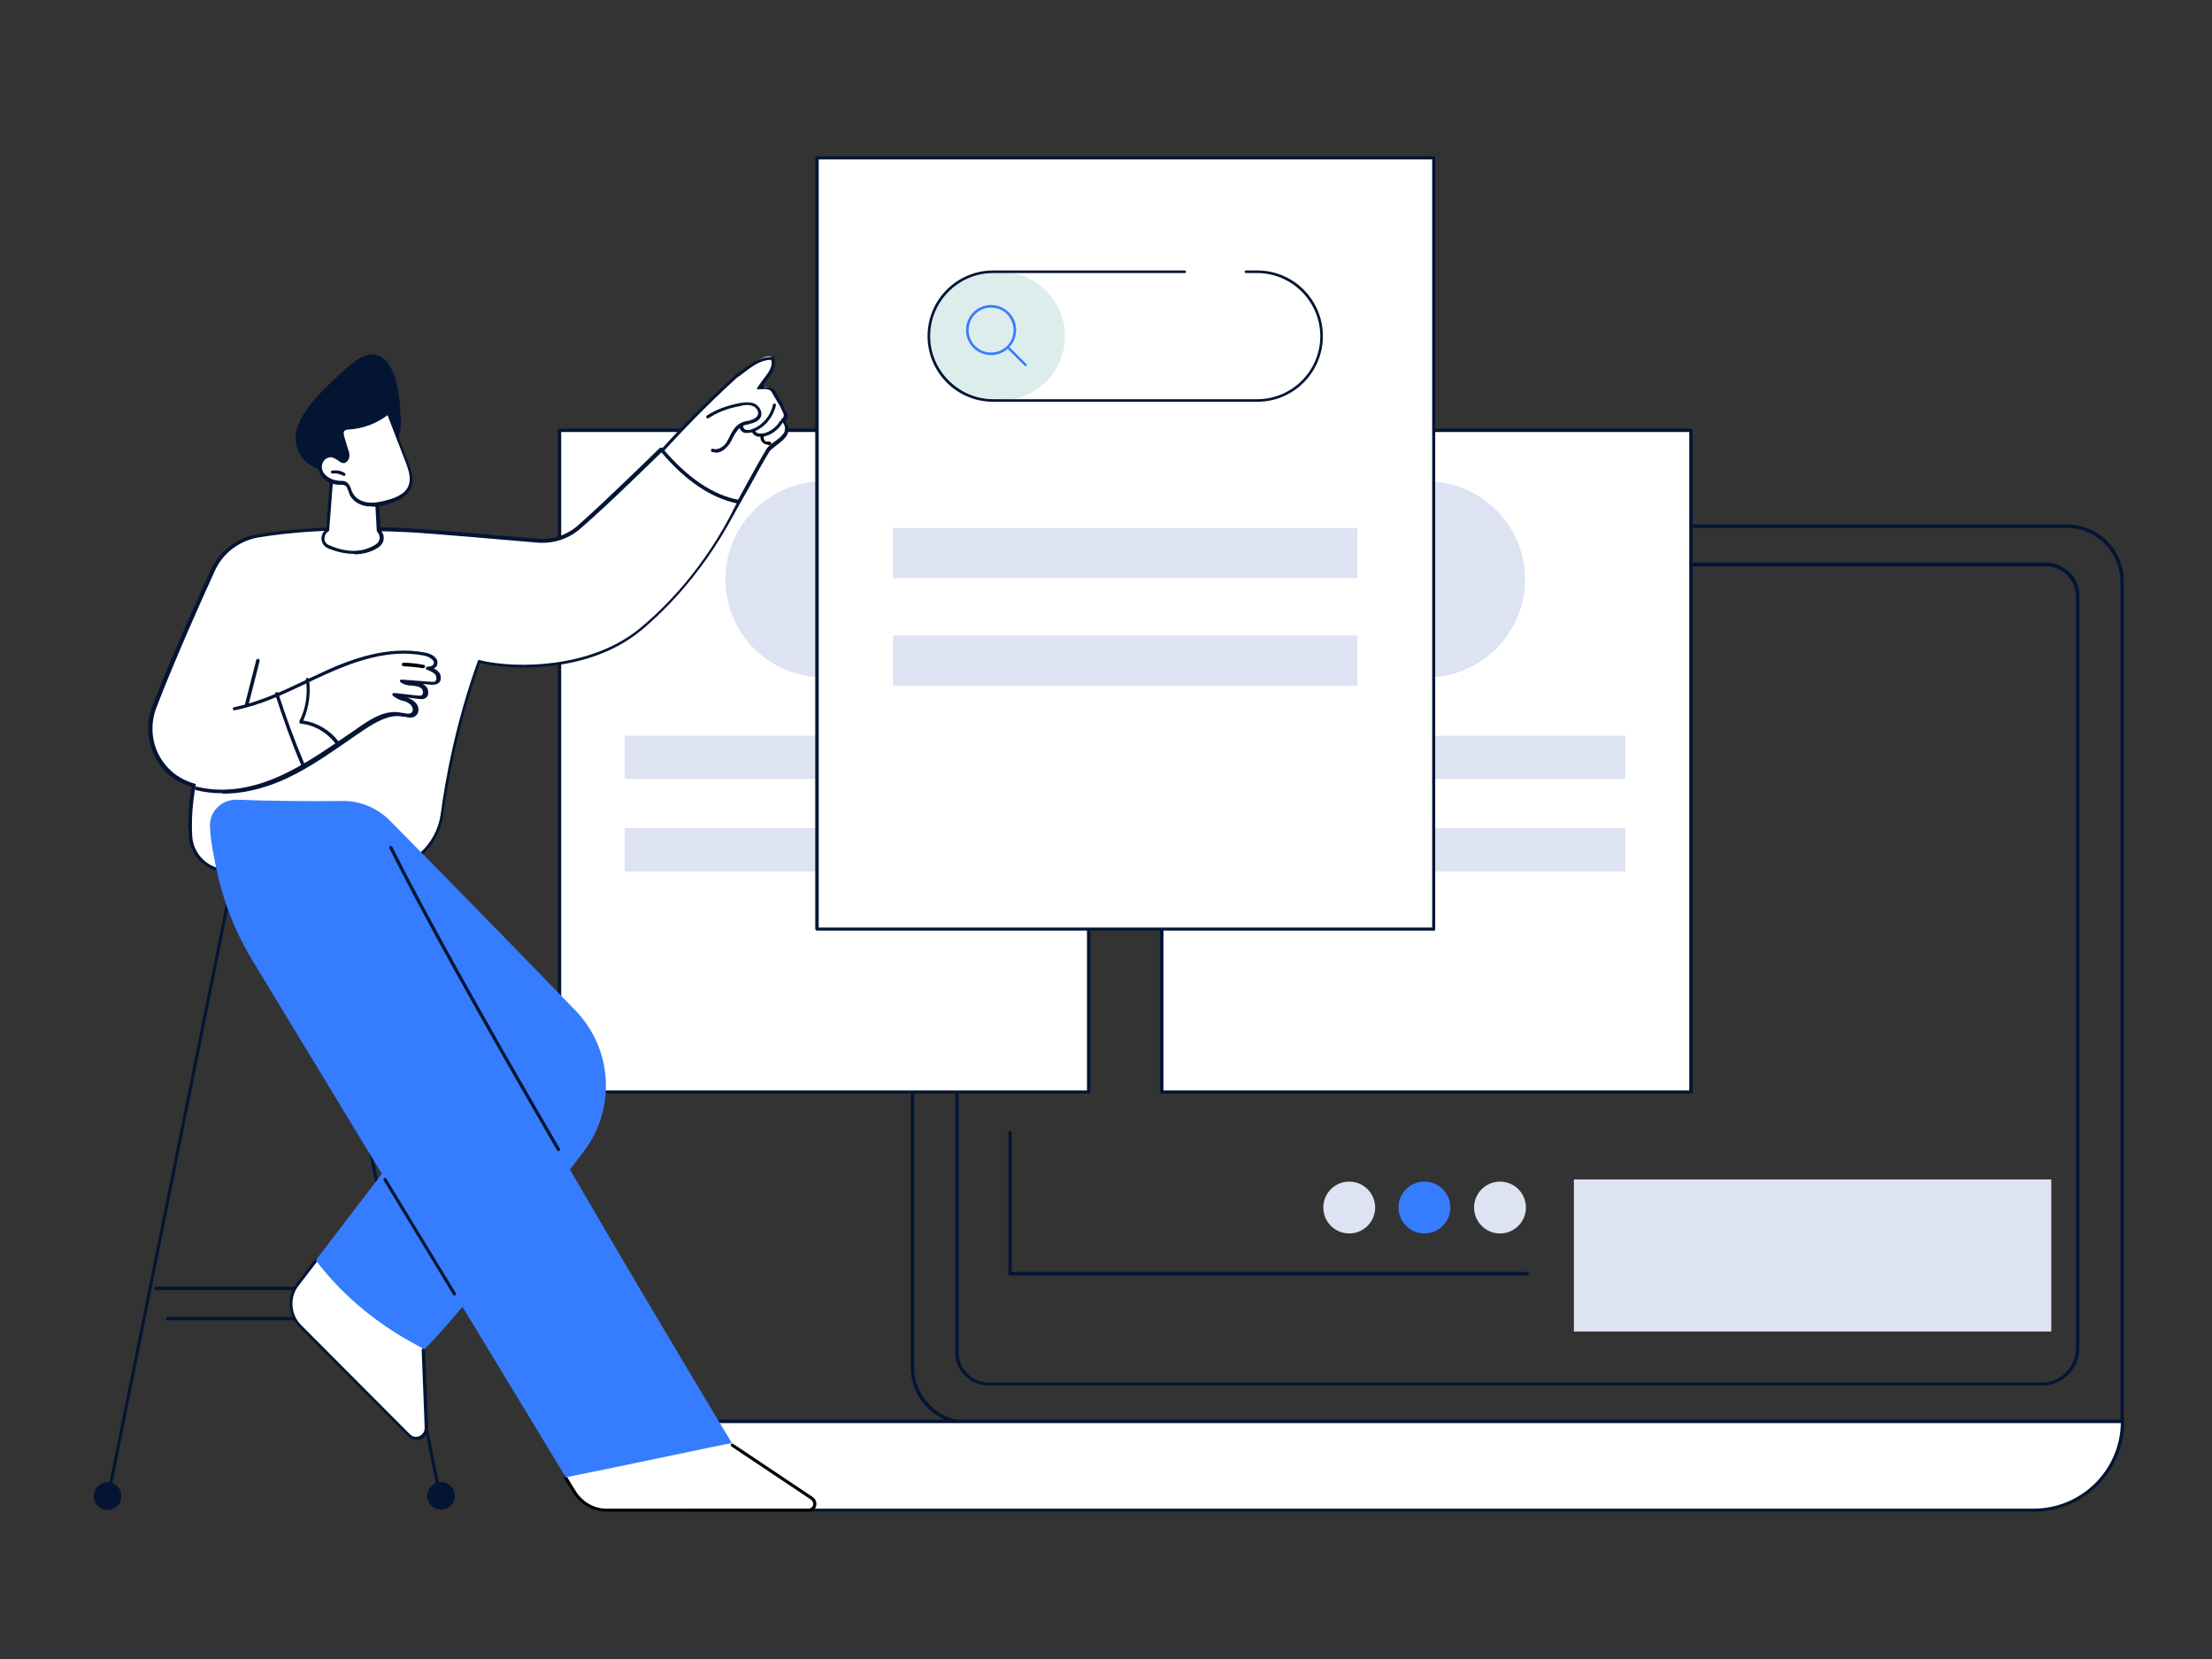 <?xml version="1.0" encoding="UTF-8"?>
<svg xmlns="http://www.w3.org/2000/svg" version="1.1" viewBox="0 0 512 384">
  <rect x="0" y="0" width="512" height="384" fill="#333333" stroke="none"/>
  <defs>
    <style>
      .cls-1 {
        fill: #ddedec;
      }

      .cls-2 {
        fill: #367cff;
      }

      .cls-3 {
        fill: #fff;
      }

      .cls-4 {
        fill: #041534;
      }

      .cls-5 {
        fill: #041534;
      }

      .cls-6 {
        fill: #367cff;
      }

      .cls-7 {
        fill: #dde3f2;
      }
    </style>
  </defs>
  <!-- Generator: Adobe Illustrator 28.6.0, SVG Export Plug-In . SVG Version: 1.2.0 Build 709)  -->
  <g>
    <g id="Capa_1">
      <g>
        <g id="Candidates">
          <g>
            <path class="cls-5" d="M491.2,329.7H224c-7.3,0-13.2-5.9-13.2-13.2v-181.9c0-7.3,5.9-13.2,13.2-13.2h254.4c7.3,0,13.2,5.9,13.2,13.2v194.7c0,.2-.2.4-.4.4ZM224,122.2c-6.8,0-12.4,5.6-12.4,12.4v181.9c0,6.8,5.6,12.4,12.4,12.4h266.8v-194.3c0-6.8-5.6-12.4-12.4-12.4h-254.4Z"/>
            <path class="cls-5" d="M472.6,320.7h-243.8c-4.2,0-7.7-3.4-7.7-7.7v-175.1c0-4.2,3.4-7.7,7.7-7.7h244.8c4.2,0,7.7,3.4,7.7,7.7v174.1c0,4.8-3.9,8.7-8.7,8.7ZM228.8,131.1c-3.8,0-6.9,3.1-6.9,6.9v175.1c0,3.8,3.1,6.9,6.9,6.9h243.8c4.4,0,7.9-3.5,7.9-7.9v-174.1c0-3.8-3.1-6.9-6.9-6.9h-244.8Z"/>
            <g>
              <path class="cls-3" d="M470.7,349.5H161.1c-11.3,0-20.5-9.2-20.5-20.5h350.7c0,11.3-9.2,20.5-20.5,20.5Z"/>
              <path class="cls-5" d="M470.7,349.9H161.1c-11.5,0-20.9-9.4-20.9-20.9s.2-.4.4-.4h350.7c.2,0,.4.2.4.4,0,11.5-9.4,20.9-20.9,20.9ZM140.9,329.4c.2,10.9,9.2,19.8,20.2,19.8h309.6c11,0,20-8.8,20.2-19.8H140.9Z"/>
            </g>
          </g>
          <g>
            <g>
              <g>
                <rect class="cls-3" x="268.9" y="99.6" width="122.5" height="153.2"/>
                <path class="cls-5" d="M391.4,253.1h-122.5c-.2,0-.4-.2-.4-.4V99.6c0-.2.2-.4.4-.4h122.5c.2,0,.4.2.4.4v153.2c0,.2-.2.4-.4.4ZM269.3,252.4h121.7V100h-121.7v152.4Z"/>
              </g>
              <rect class="cls-7" x="284" y="170.3" width="92.2" height="10"/>
              <rect class="cls-7" x="284" y="191.7" width="92.2" height="10"/>
              <ellipse class="cls-7" cx="330.2" cy="134.1" rx="22.8" ry="22.7"/>
            </g>
            <g>
              <g>
                <rect class="cls-3" x="129.5" y="99.6" width="122.5" height="153.2"/>
                <path class="cls-5" d="M252,253.1h-122.5c-.2,0-.4-.2-.4-.4V99.6c0-.2.2-.4.4-.4h122.5c.2,0,.4.2.4.4v153.2c0,.2-.2.4-.4.4ZM129.9,252.4h121.7V100h-121.7v152.4Z"/>
              </g>
              <rect class="cls-7" x="144.6" y="170.3" width="92.2" height="10"/>
              <rect class="cls-7" x="144.6" y="191.7" width="92.2" height="10"/>
              <ellipse class="cls-7" cx="190.7" cy="134.1" rx="22.8" ry="22.7"/>
            </g>
            <g>
              <g>
                <rect class="cls-3" x="189.1" y="36.6" width="142.7" height="178.5"/>
                <path class="cls-5" d="M331.8,215.4h-142.7c-.2,0-.4-.2-.4-.4V36.6c0-.2.2-.4.4-.4h142.7c.2,0,.4.2.4.4v178.5c0,.2-.2.4-.4.4ZM189.5,214.7h142V36.9h-142v177.8Z"/>
              </g>
              <rect class="cls-7" x="206.7" y="122.2" width="107.5" height="11.6"/>
              <rect class="cls-7" x="206.7" y="147.1" width="107.5" height="11.6"/>
            </g>
          </g>
          <g>
            <g>
              <g>
                <path class="cls-5" d="M25,346.7s0,0,0,0c-.2,0-.3-.2-.3-.4l30.3-150.5c0-.2.2-.3.4-.3.2,0,.3.2.3.4l-30.3,150.5c0,.2-.2.3-.4.3Z"/>
                <path class="cls-5" d="M21.7,346.3c0,1.8,1.4,3.2,3.2,3.2s3.2-1.4,3.2-3.2-1.4-3.2-3.2-3.2-3.2,1.4-3.2,3.2Z"/>
              </g>
              <g>
                <path class="cls-5" d="M101.9,346.7c-.2,0-.3-.1-.4-.3l-30.3-150.5c0-.2,0-.4.3-.4.2,0,.4,0,.4.3l30.3,150.5c0,.2,0,.4-.3.4,0,0,0,0,0,0Z"/>
                <circle class="cls-5" cx="101.9" cy="346.3" r="3.2" transform="translate(-1 .3) rotate(-.2)"/>
              </g>
              <path class="cls-5" d="M68.2,298.6h-32.1c-.2,0-.4-.2-.4-.4s.2-.4.4-.4h32.1c.2,0,.4.2.4.4s-.2.4-.4.4Z"/>
              <path class="cls-5" d="M68.5,305.6h-29.7c-.2,0-.4-.2-.4-.4s.2-.4.4-.4h29.7c.2,0,.4.2.4.4s-.2.4-.4.4Z"/>
            </g>
            <g>
              <g>
                <path class="cls-3" d="M163.4,125.8c.3.2.7.5,1,.7,8.2-11.9,13.5-23.1,13.5-23.1,6.5-3.4,3.5-6.1,3.5-6.1,1.5-3.5-1.5-4.3-1.5-4.3-.2-4.6-4.4-3.3-4.4-3.3,3.9-4.3,6.7-11.8-4.2-3.5-6.3,4.9-14.9,14.3-22.7,22.8,3.4,6.8,8.7,12.5,14.9,16.9Z"/>
                <path class="cls-5" d="M165.1,125.8c0,0-.1,0-.2,0-.2-.1-.2-.4,0-.5,3-4.2,5.4-8.6,7.9-13.2,1.5-2.7,3-5.5,4.7-8.3.4-.6,1.1-1.1,1.8-1.6.7-.5,1.5-1.1,2-1.8,0,0,0,0,0,0,.3-.3.4-.8.4-1.3,0-.6-.3-1.1-.8-1.6,0,0-.1-.2-.1-.3,0-.1,0-.2.2-.3.7-.5.4-1.1,0-1.9,0,0,0-.2-.1-.2s0,0,0,0c-.2-.6-.7-1.4-1.2-2.2-.4-.6-.7-1.2-1.1-1.9-.5-.7-1.4-.7-2.5-.6-.3,0-.5,0-.8,0,0,0,0,0,0,0h0s0,0-.1,0c0,0,0,0,0,0,0,0,0,0,0,0,0,0,0,0,0,0h0s0,0,0,0c0,0,0,0,0,0,0,0,0,0,0,0,0,0,0,0,0-.1h0s0,0,0-.1c0,0,0,0,0,0,.4-.7.9-1.3,1.4-2,1.2-1.6,2.4-3,1.9-4.6-2.5,0-4.4,1.5-6.5,3.1-.4.3-.9.7-1.4,1-6.7,6.1-13.3,12.8-20.8,21.3-.1.2-.4.2-.5,0s-.2-.4,0-.5c7.5-8.5,14.1-15.3,20.9-21.4,0,0,0,0,0,0,.5-.3.9-.7,1.4-1,2.1-1.6,4.2-3.2,7.2-3.2s.3,0,.3.2c.9,2.1-.6,4-1.9,5.6-.2.2-.3.4-.5.6.1,0,.2.2.2.4,0,0,0,.1,0,.2,1,0,2,0,2.6,1,0,0,0,0,0,0,.3.6.7,1.2,1,1.8.5.8,1,1.6,1.2,2.3,0,0,0,.1.1.2.3.6.9,1.8,0,2.6.4.5.7,1.1.7,1.8,0,.7-.2,1.4-.6,1.8-.6.8-1.4,1.4-2.2,2-.6.5-1.2.9-1.6,1.4-1.7,2.8-3.2,5.6-4.7,8.3-2.6,4.6-5,9-8,13.2,0,.1-.2.2-.3.2Z"/>
                <path class="cls-5" d="M165.6,104.7c-.3,0-.5,0-.8-.1-.2,0-.3-.3-.2-.5,0-.2.3-.3.5-.2.9.3,1.9-.3,2.5-.8.6-.6.9-1.3,1.3-2.1.1-.2.2-.4.3-.6.5-.9,1.2-2,2.3-2.5.5-.3,1.1-.4,1.6-.5.2,0,.5,0,.7-.2.6-.1,1.3-.5,1.6-1.1.3-.8-.3-1.8-1.1-2.1-.9-.4-2-.3-3,0-2.9.5-5.3,1.5-7.3,2.8-.2.1-.4,0-.5-.1-.1-.2,0-.4.1-.5,2.1-1.4,4.6-2.3,7.6-2.9,1.1-.2,2.3-.3,3.4.1,1.1.5,2,1.9,1.5,3.1-.4.9-1.4,1.3-2.1,1.5-.2,0-.5.1-.7.2-.5.1-1,.2-1.4.4-.9.4-1.5,1.4-2,2.2-.1.2-.2.4-.3.6-.4.8-.8,1.6-1.5,2.2-.7.8-1.6,1.2-2.5,1.2Z"/>
                <path class="cls-5" d="M173,100.2c-.2,0-.4,0-.6,0-.8-.2-1.4-1-1.2-1.8,0-.2.3-.3.5-.3.2,0,.3.3.3.5,0,.4.3.8.7.9.4.1.9,0,1.6-.2,2.3-1,4.1-3.1,4.6-5.6,0-.2.2-.3.4-.3.2,0,.3.2.3.4-.6,2.7-2.5,5.1-5.1,6.1-.4.2-.9.3-1.5.3Z"/>
                <path class="cls-5" d="M175.9,101.1c-.3,0-.5,0-.7-.1-.7-.2-1.2-.8-1.2-1.4,0-.2.2-.4.4-.4,0,0,0,0,0,0,.2,0,.4.2.4.4,0,.3.3.6.7.7.3.1.7,0,1.3,0,1.5-.4,2.9-1.4,3.7-2.8.1-.2.3-.2.5-.1.2.1.2.3.1.5-.9,1.5-2.4,2.7-4.1,3.1-.4,0-.7.1-1,.1Z"/>
                <path d="M177.7,102.9c-.5,0-.9-.2-1.2-.5-.4-.4-.6-1.1-.4-1.7,0-.2.3-.3.5-.2.2,0,.3.3.2.5-.1.3,0,.7.2,1,.2.2.6.3,1,.2.2,0,.4,0,.5.3,0,.2,0,.4-.3.5-.2,0-.3,0-.5,0Z"/>
              </g>
              <g>
                <g>
                  <path class="cls-3" d="M52.4,201.6c7.5.3,23.6.1,35.3,0,7.4-.1,13.7-5.7,14.6-13.1,1.1-8.8,3.6-21.3,8.6-35.5,7.6,1.8,25.2,2.5,37.2-7.3,7.8-6.3,16.6-16.5,22.9-29.7-6.2-1.2-12.2-5.3-18-12.1,0,0-11.8,11.6-18.9,17.9-2.6,2.3-6.1,3.5-9.7,3.2-8.6-.7-24.7-2.1-27.9-2.3-8.6-.5-23.7-.9-36.9,1.3-4.6.8-8.5,3.8-10.4,8-3.5,7.7-9.5,21.1-13.6,31.6-2.7,7.1.8,15.2,8,17.7.4.2.9.3,1.3.4,0,0-1.2,5.6-.8,11.8.3,4.4,3.9,7.8,8.2,8Z"/>
                  <path class="cls-5" d="M64.4,202.1c-4.8,0-9.1,0-12.1-.2-4.6-.2-8.3-3.8-8.6-8.3-.4-5.3.4-10.2.7-11.5-.3,0-.6-.2-1-.3-3.5-1.2-6.3-3.8-7.8-7.2-1.6-3.4-1.7-7.5-.4-11,4.1-10.7,10.3-24.5,13.6-31.7,2-4.3,6-7.4,10.7-8.2,13.5-2.3,29-1.8,37-1.3,3.2.2,18.9,1.5,27.9,2.3,3.4.3,6.8-.8,9.4-3.1,7-6.2,18.8-17.8,18.9-17.9,0,0,.2-.1.3-.1.1,0,.2,0,.3.1,5.7,6.8,11.7,10.9,17.7,12,.1,0,.2,0,.3.2,0,.1,0,.2,0,.3-7.6,15.7-17.7,25.4-23,29.8-12,9.8-29.4,9.2-37.2,7.5-5.1,14.3-7.4,27-8.5,35.1-1,7.5-7.4,13.3-15,13.4-7.2.1-15.9.2-23.3.2ZM83.4,122.7c-7.3,0-15.8.4-23.6,1.7-4.5.8-8.3,3.7-10.1,7.8-3.3,7.2-9.4,20.9-13.5,31.6-1.3,3.4-1.2,7.1.3,10.4,1.5,3.2,4.1,5.6,7.4,6.8.4.2.9.3,1.2.4,0,0,.2,0,.2.2,0,0,0,.2,0,.3,0,0-1.2,5.6-.8,11.7.3,4.2,3.7,7.5,7.9,7.6,7.4.3,23.3.1,35.3,0,7.2-.1,13.3-5.6,14.3-12.7,1.1-8.2,3.4-21,8.6-35.5,0-.2.3-.3.4-.2,8.7,2.1,25.8,1.8,36.9-7.2,5.3-4.3,15.2-13.8,22.6-29.1-6-1.3-11.8-5.2-17.4-11.8-1.9,1.8-12.2,12-18.7,17.6-2.7,2.4-6.3,3.6-10,3.3-9.1-.8-24.7-2.1-27.9-2.3-3.3-.2-8-.4-13.2-.4Z"/>
                </g>
                <path class="cls-5" d="M51.3,183.6c-1.9,0-3.9-.2-5.9-.7-.2,0-.3-.3-.3-.5,0-.2.3-.3.5-.3,7.6,1.9,15.1-.5,20.1-2.9,5-2.4,9.7-5.6,14.2-8.7,1.2-.8,2.4-1.6,3.5-2.4,3-2.1,6.3-3.9,9.6-3.1.1,0,.2,0,.3,0,.7.2,1.4.3,1.9,0,.5-.4.4-1.2,0-1.7-.5-.6-1.2-.9-1.9-1.1h-.2c-.8-.3-1.5-.6-2.2-1.2-.1-.1-.2-.3,0-.4,0-.1.2-.2.4-.2l5.3.6c.4,0,.7,0,.9,0,.2-.1.3-.4.4-.5,0-.4,0-.8-.3-1.1-.5-.5-1.4-.6-2.2-.7-.9,0-1.9-.2-2.7-.8-.1-.1-.2-.3-.1-.4s.2-.3.4-.2l6.6.5c.4,0,.7,0,1,0,.2-.1.3-.4.4-.5,0-.4,0-.8-.2-1.1-.5-.6-1.3-.9-2-1.2-.2,0-.3-.2-.2-.4,0-.2.2-.3.4-.3.8,0,1.2-.2,1.4-.7.1-.4,0-.7-.7-1.2-.5-.4-1.2-.6-1.8-.7-8-1.5-16,1.5-22.1,4.2-1.6.7-3.3,1.5-4.9,2.3-5.3,2.5-10.8,5.1-16.6,6.2-.2,0-.4,0-.4-.3,0-.2,0-.4.3-.4,5.7-1.2,11.2-3.7,16.4-6.2,1.6-.8,3.3-1.5,4.9-2.3,6.2-2.8,14.4-5.7,22.6-4.2.7.1,1.5.3,2.2.8.4.3,1.2.9.9,2,0,.3-.3.7-.8.9.4.2.8.5,1.2.9.4.5.5,1.2.4,1.7-.1.5-.4.8-.8,1-.5.2-1,.2-1.4.2l-2-.2c.3.1.5.3.7.5.5.4.7,1.1.6,1.8,0,.5-.4.9-.8,1.1-.4.2-.9.1-1.3.1l-3.3-.4c0,0,.1,0,.2,0h.2c.8.3,1.7.7,2.3,1.5.6.8.7,2.1-.2,2.8-.7.6-1.7.4-2.5.2-.1,0-.2,0-.3,0-3.1-.7-6.2,1.1-9.1,3-1.2.8-2.4,1.6-3.5,2.4-4.5,3.1-9.2,6.4-14.3,8.8-3.8,1.8-9.1,3.6-14.8,3.6Z"/>
                <path class="cls-5" d="M57,163.5s0,0,0,0c-.2,0-.3-.3-.3-.5l2.6-10.2c0-.2.3-.3.5-.3.2,0,.3.3.3.5l-2.6,10.2c0,.2-.2.3-.4.3Z"/>
                <path d="M98,154.7s0,0,0,0c-1.5-.3-3.1-.4-4.6-.5-.2,0-.4-.2-.4-.4,0-.2.2-.4.4-.4,1.6,0,3.2.2,4.7.5.2,0,.3.2.3.4,0,.2-.2.3-.4.3Z"/>
                <path class="cls-5" d="M70.1,177.5c-.1,0-.3,0-.3-.2-2.3-5.4-4.3-11-6.1-16.6,0-.2,0-.4.2-.5.2,0,.4,0,.5.2,1.8,5.6,3.8,11.1,6.1,16.5,0,.2,0,.4-.2.5,0,0,0,0-.1,0Z"/>
                <path class="cls-5" d="M78,172.4c-.1,0-.2,0-.3-.2-1.9-2.6-4.9-4.4-8.1-4.7-.1,0-.2,0-.3-.2,0-.1,0-.2,0-.4,1.5-2.9,2-6.3,1.5-9.6,0-.2.1-.4.3-.4.2,0,.4.1.4.3.5,3.2,0,6.6-1.3,9.6,3.2.4,6.3,2.3,8.2,4.9.1.2,0,.4,0,.5,0,0-.1,0-.2,0Z"/>
              </g>
            </g>
            <g>
              <g>
                <path class="cls-3" d="M77,107.9l-1.1,14.8c-1.5.9-1.4,3.1.2,3.8,2.7,1.2,7.2,2.4,11.2-.2,1.2-.8,1.4-2.5.3-3.6l-.6-11.4-10.1-3.4Z"/>
                <path class="cls-5" d="M81.9,128.2c-2.4,0-4.6-.7-6-1.3-.9-.4-1.4-1.2-1.5-2.1,0-.9.3-1.7,1.1-2.2l1.1-14.6c0-.1,0-.2.2-.3,0,0,.2,0,.3,0l10.1,3.4c.1,0,.2.2.3.3l.6,11.3c.5.6.8,1.3.7,2,0,.8-.5,1.5-1.2,2-1.8,1.2-3.8,1.6-5.6,1.6ZM77.3,108.4l-1.1,14.3c0,.1,0,.2-.2.3-.6.4-.9,1-.9,1.7,0,.7.4,1.2,1.1,1.5,2.9,1.3,7.1,2.2,10.8-.2.5-.3.8-.8.9-1.4,0-.6-.2-1.1-.6-1.5,0,0-.1-.2-.1-.3l-.6-11.2-9.4-3.2ZM75.9,122.6h0,0Z"/>
              </g>
              <path class="cls-5" d="M68.4,101.6c0-1.2,0-5,6.8-11.7,5.6-5.4,8.9-8.7,12.1-7.7,4.5,1.4,5.2,10,5.3,12.2.2,2.8.7,6.3-1.6,9.1-2.1,2.5-5.1,4-8.2,4.9-1.9.6-3.9,1-5.9.9-4.4-.3-8.2-3-8.5-7.6Z"/>
              <g>
                <path class="cls-3" d="M75.6,105.7c-1,.4-1.5,1.5-1.5,2.5,0,1,.7,2,1.5,2.6.8.6,1.9.9,2.9.9.5,0,1.1,0,1.6.3.6.4.7,1.3,1,2,.6,1.5,2.2,2.5,3.9,2.7,1.6.2,3.3-.1,4.9-.6,1-.3,2-.7,2.9-1.2.9-.6,1.7-1.4,2.1-2.3.7-1.8,0-3.8-.7-5.5-1.5-3.8-2.9-7.6-4.4-11.4-2.5,2.1-5.7,3.4-8.9,3.6-.6,0-1.4.1-1.6.7-.2.4,0,.8,0,1.2.3,1.1.7,2.2,1,3.3.2.6.3,1.2.2,1.7,0,.4-.4.8-.9.9-.5,0-.8-.4-1.2-.7-.8-.6-1.9-1-2.9-.6Z"/>
                <path class="cls-5" d="M86.1,117.2c-.4,0-.7,0-1.1,0-2-.3-3.6-1.4-4.2-3,0-.2-.1-.4-.2-.6-.2-.5-.3-1-.7-1.2-.3-.2-.7-.2-1.2-.2h-.2c-1.2,0-2.3-.4-3.1-1-1-.7-1.6-1.8-1.7-2.9,0-1.2.6-2.4,1.7-2.9,1-.4,2.2-.2,3.3.7.1,0,.2.2.3.3.3.2.4.3.5.3.3,0,.5-.4.6-.6.1-.5,0-1-.2-1.5l-1-3.3c-.1-.5-.3-1,0-1.5.4-.8,1.4-.8,1.9-.9,3.2-.2,6.3-1.4,8.7-3.5,0,0,.2-.1.3,0,.1,0,.2.1.3.2l4.4,11.4c.7,1.9,1.4,4,.7,5.8-.5,1.2-1.5,2.1-2.2,2.5-1,.6-2,1-3,1.3-1.2.4-2.6.7-4,.7ZM76.5,105.9c-.2,0-.5,0-.7.1-.8.3-1.3,1.2-1.3,2.1,0,.9.5,1.7,1.4,2.3.7.5,1.6.8,2.7.9h.2c.5,0,1.1,0,1.5.4.6.4.8,1,1,1.6,0,.2.1.3.2.5.5,1.3,1.9,2.3,3.6,2.5,1.6.2,3.3-.2,4.7-.6,1-.3,2-.6,2.9-1.2.7-.4,1.5-1.1,1.9-2.2.6-1.6,0-3.4-.7-5.3l-4.2-10.9c-2.5,1.9-5.6,3.1-8.8,3.3-.5,0-1.1.1-1.3.5-.1.2,0,.6,0,.9l1,3.3c.2.5.4,1.2.2,1.9-.1.5-.6,1.1-1.2,1.2-.6,0-.9-.3-1.2-.5,0,0-.2-.2-.3-.2-.3-.2-1-.7-1.8-.7ZM75.6,105.7h0,0Z"/>
              </g>
              <path class="cls-5" d="M79.6,110.1c0,0-.1,0-.2,0-.7-.4-1.6-.6-2.4-.5-.2,0-.4-.1-.4-.3,0-.2.1-.4.3-.4,1-.1,2,0,2.9.6.2.1.2.3.1.5,0,.1-.2.2-.3.2Z"/>
            </g>
            <g>
              <g>
                <path class="cls-3" d="M98.4,312.2c-.3-.7-.7-1.4-1.2-2-1.9-2.3-4.5-3.9-7-5.5-2.3-1.5-4.5-3.1-6.8-4.5-3.6-2.3-7.9-4.7-10.1-8.6l-4.4,5.8c-2.2,2.9-2,7,.6,9.6l25.2,25.3c1.5,1.5,4.1.4,4-1.8l-.7-18c.1-.1.2-.2.3-.3Z"/>
                <g>
                  <path class="cls-3" d="M73.2,291.7l-4.3,5.6c-2.2,2.9-2,7,.6,9.6l25.2,25.3c1.5,1.5,4.1.4,4-1.8l-.7-18-24.8-20.8Z"/>
                  <path class="cls-5" d="M96.4,333.3c-.7,0-1.4-.3-1.9-.8l-25.2-25.3c-2.7-2.7-3-7.1-.7-10.1l4.3-5.6c.1-.2.4-.2.5,0,.2.1.2.4,0,.5l-4.3,5.6c-2.1,2.7-1.8,6.7.6,9.1l25.2,25.3c.7.7,1.6.7,2.2.4.6-.3,1.2-.9,1.2-1.9l-.7-18c0-.2.2-.4.4-.4.2,0,.4.2.4.4l.7,18c0,1.1-.6,2.2-1.6,2.6-.4.2-.7.2-1.1.2Z"/>
                </g>
                <path class="cls-6" d="M133.3,234c-14.3-14.8-33.7-34.6-43.1-44.1-2.9-2.9-6.9-4.6-11-4.5-6.8.1-17.6,0-24.5-.3-3.5,0-6.3,2.8-6.1,6.3.5,10.4,5.2,20.1,12.9,27.1l40.1,35.9-28.5,37.3c.6.8,1.2,1.6,1.9,2.4,4.7,5.7,10.5,10.6,16.7,14.5,2.1,1.3,4.3,2.5,6.5,3.7,6.8-6.3,24.7-29.6,37-45.9,7.4-9.8,6.6-23.5-1.9-32.4Z"/>
              </g>
              <g>
                <path class="cls-3" d="M170.5,335c-.5-.4-1-.8-1.4-1.3l-75.9-95c-4.8-6-14.3,0-10.8,6.9l50.5,99.5c0,.2.2.4.3.6,1.6,2.4,4.3,3.9,7.2,3.9h25.7c7.9,0,10.9-10.2,4.4-14.5Z"/>
                <path d="M187.2,349.9h-46.8c-3.1,0-6-1.7-7.7-4.3l-2.1-3.4c-.1-.2,0-.4.1-.5.2-.1.4,0,.5.1l2.1,3.4c1.5,2.4,4.2,4,7,4h46.8c.6,0,1-.4,1.1-.8.1-.4,0-.9-.5-1.3l-18.4-12.3c-.2-.1-.2-.4-.1-.5.1-.2.4-.2.5-.1l18.4,12.3c.7.5,1,1.3.8,2.1-.2.8-1,1.3-1.8,1.3Z"/>
                <path class="cls-6" d="M131.2,341.9c7.7-1.5,36.9-7.7,38.2-7.9-4.6-7.6-59.6-99-78.9-137.8l-36.3-6.4c-3.2.7-5.3,3.7-4.9,6.9,1.3,9,4.3,17.6,9,25.4l72.7,119.9c0,0,.2,0,.2,0Z"/>
                <path class="cls-5" d="M129.2,266.4c-.1,0-.3,0-.3-.2-18.5-31.8-31.5-55.3-38.8-69.9,0-.2,0-.4.2-.5.2,0,.4,0,.5.2,7.3,14.6,20.3,38.1,38.8,69.9.1.2,0,.4-.1.5,0,0-.1,0-.2,0Z"/>
                <path class="cls-5" d="M105.2,299.9c-.1,0-.3,0-.3-.2l-16.1-26.5c-.1-.2,0-.4.1-.5.2-.1.4,0,.5.1l16.1,26.5c.1.2,0,.4-.1.5,0,0-.1,0-.2,0Z"/>
              </g>
            </g>
          </g>
          <g>
            <rect class="cls-7" x="364.3" y="273" width="110.5" height="35.2"/>
            <g>
              <circle class="cls-7" cx="312.7" cy="279" r="6" transform="translate(-.4 .5) rotate(0)"/>
              <circle class="cls-6" cx="330.1" cy="279" r="6" transform="translate(-.4 .5) rotate(0)"/>
              <circle class="cls-7" cx="347.6" cy="279" r="6" transform="translate(-.4 .5) rotate(0)"/>
            </g>
            <path class="cls-5" d="M353.5,295.2h-119.7c-.2,0-.4-.2-.4-.4v-32.6c0-.2.2-.4.4-.4s.4.2.4.4v32.2h119.3c.2,0,.4.2.4.4s-.2.4-.4.4Z"/>
          </g>
        </g>
        <g>
          <path id="Trazado_6144" class="cls-3" d="M305.9,77.8c0,8.2-6.7,14.9-14.9,14.9h-61.1c-8.2,0-14.9-6.7-14.9-14.9,0-8.2,6.7-14.9,14.9-14.9h61.1c8.2,0,14.9,6.7,14.9,14.9h0"/>
          <path id="Trazado_6146" class="cls-1" d="M246.5,77.8c0,8.2-6.7,14.9-14.9,14.9h-1.7c-8.2,0-14.9-6.7-14.9-14.9,0-8.2,6.7-14.9,14.9-14.9h1.7c8.2,0,14.9,6.7,14.9,14.9h0"/>
          <path id="Trazado_6147" class="cls-4" d="M291,93h-61.1c-8.4,0-15.2-6.8-15.2-15.2s6.8-15.2,15.2-15.2h44.3c.2,0,.3.1.3.3,0,.2-.1.3-.3.3h-44.3c-8.1,0-14.6,6.6-14.6,14.6s6.6,14.6,14.6,14.6h61.1c8.1,0,14.6-6.6,14.6-14.6s-6.6-14.6-14.6-14.6h-2.6c-.2,0-.3-.1-.3-.3,0-.2.1-.3.3-.3h2.6c8.4,0,15.2,6.8,15.2,15.2s-6.8,15.2-15.2,15.2"/>
          <path id="Trazado_6148" class="cls-2" d="M229.4,82.2c-3.2,0-5.8-2.6-5.8-5.8,0-3.2,2.6-5.8,5.8-5.8,3.2,0,5.8,2.6,5.8,5.8,0,1.5-.6,3-1.7,4.1-1.1,1.1-2.6,1.7-4.1,1.7M229.4,71.2c-2.9,0-5.2,2.3-5.2,5.2,0,2.9,2.3,5.2,5.2,5.2,2.9,0,5.2-2.3,5.2-5.2,0-1.4-.6-2.7-1.5-3.7-1-1-2.3-1.5-3.7-1.5"/>
          <path id="Trazado_6149" class="cls-2" d="M237.4,84.7c0,0-.1,0-.2,0l-4.1-4.1c-.1-.1-.1-.3,0-.4.1-.1.3-.1.4,0l4.1,4.1c.1.1.1.3,0,.4,0,0-.1,0-.2,0"/>
        </g>
      </g>
    </g>
  </g>
</svg>